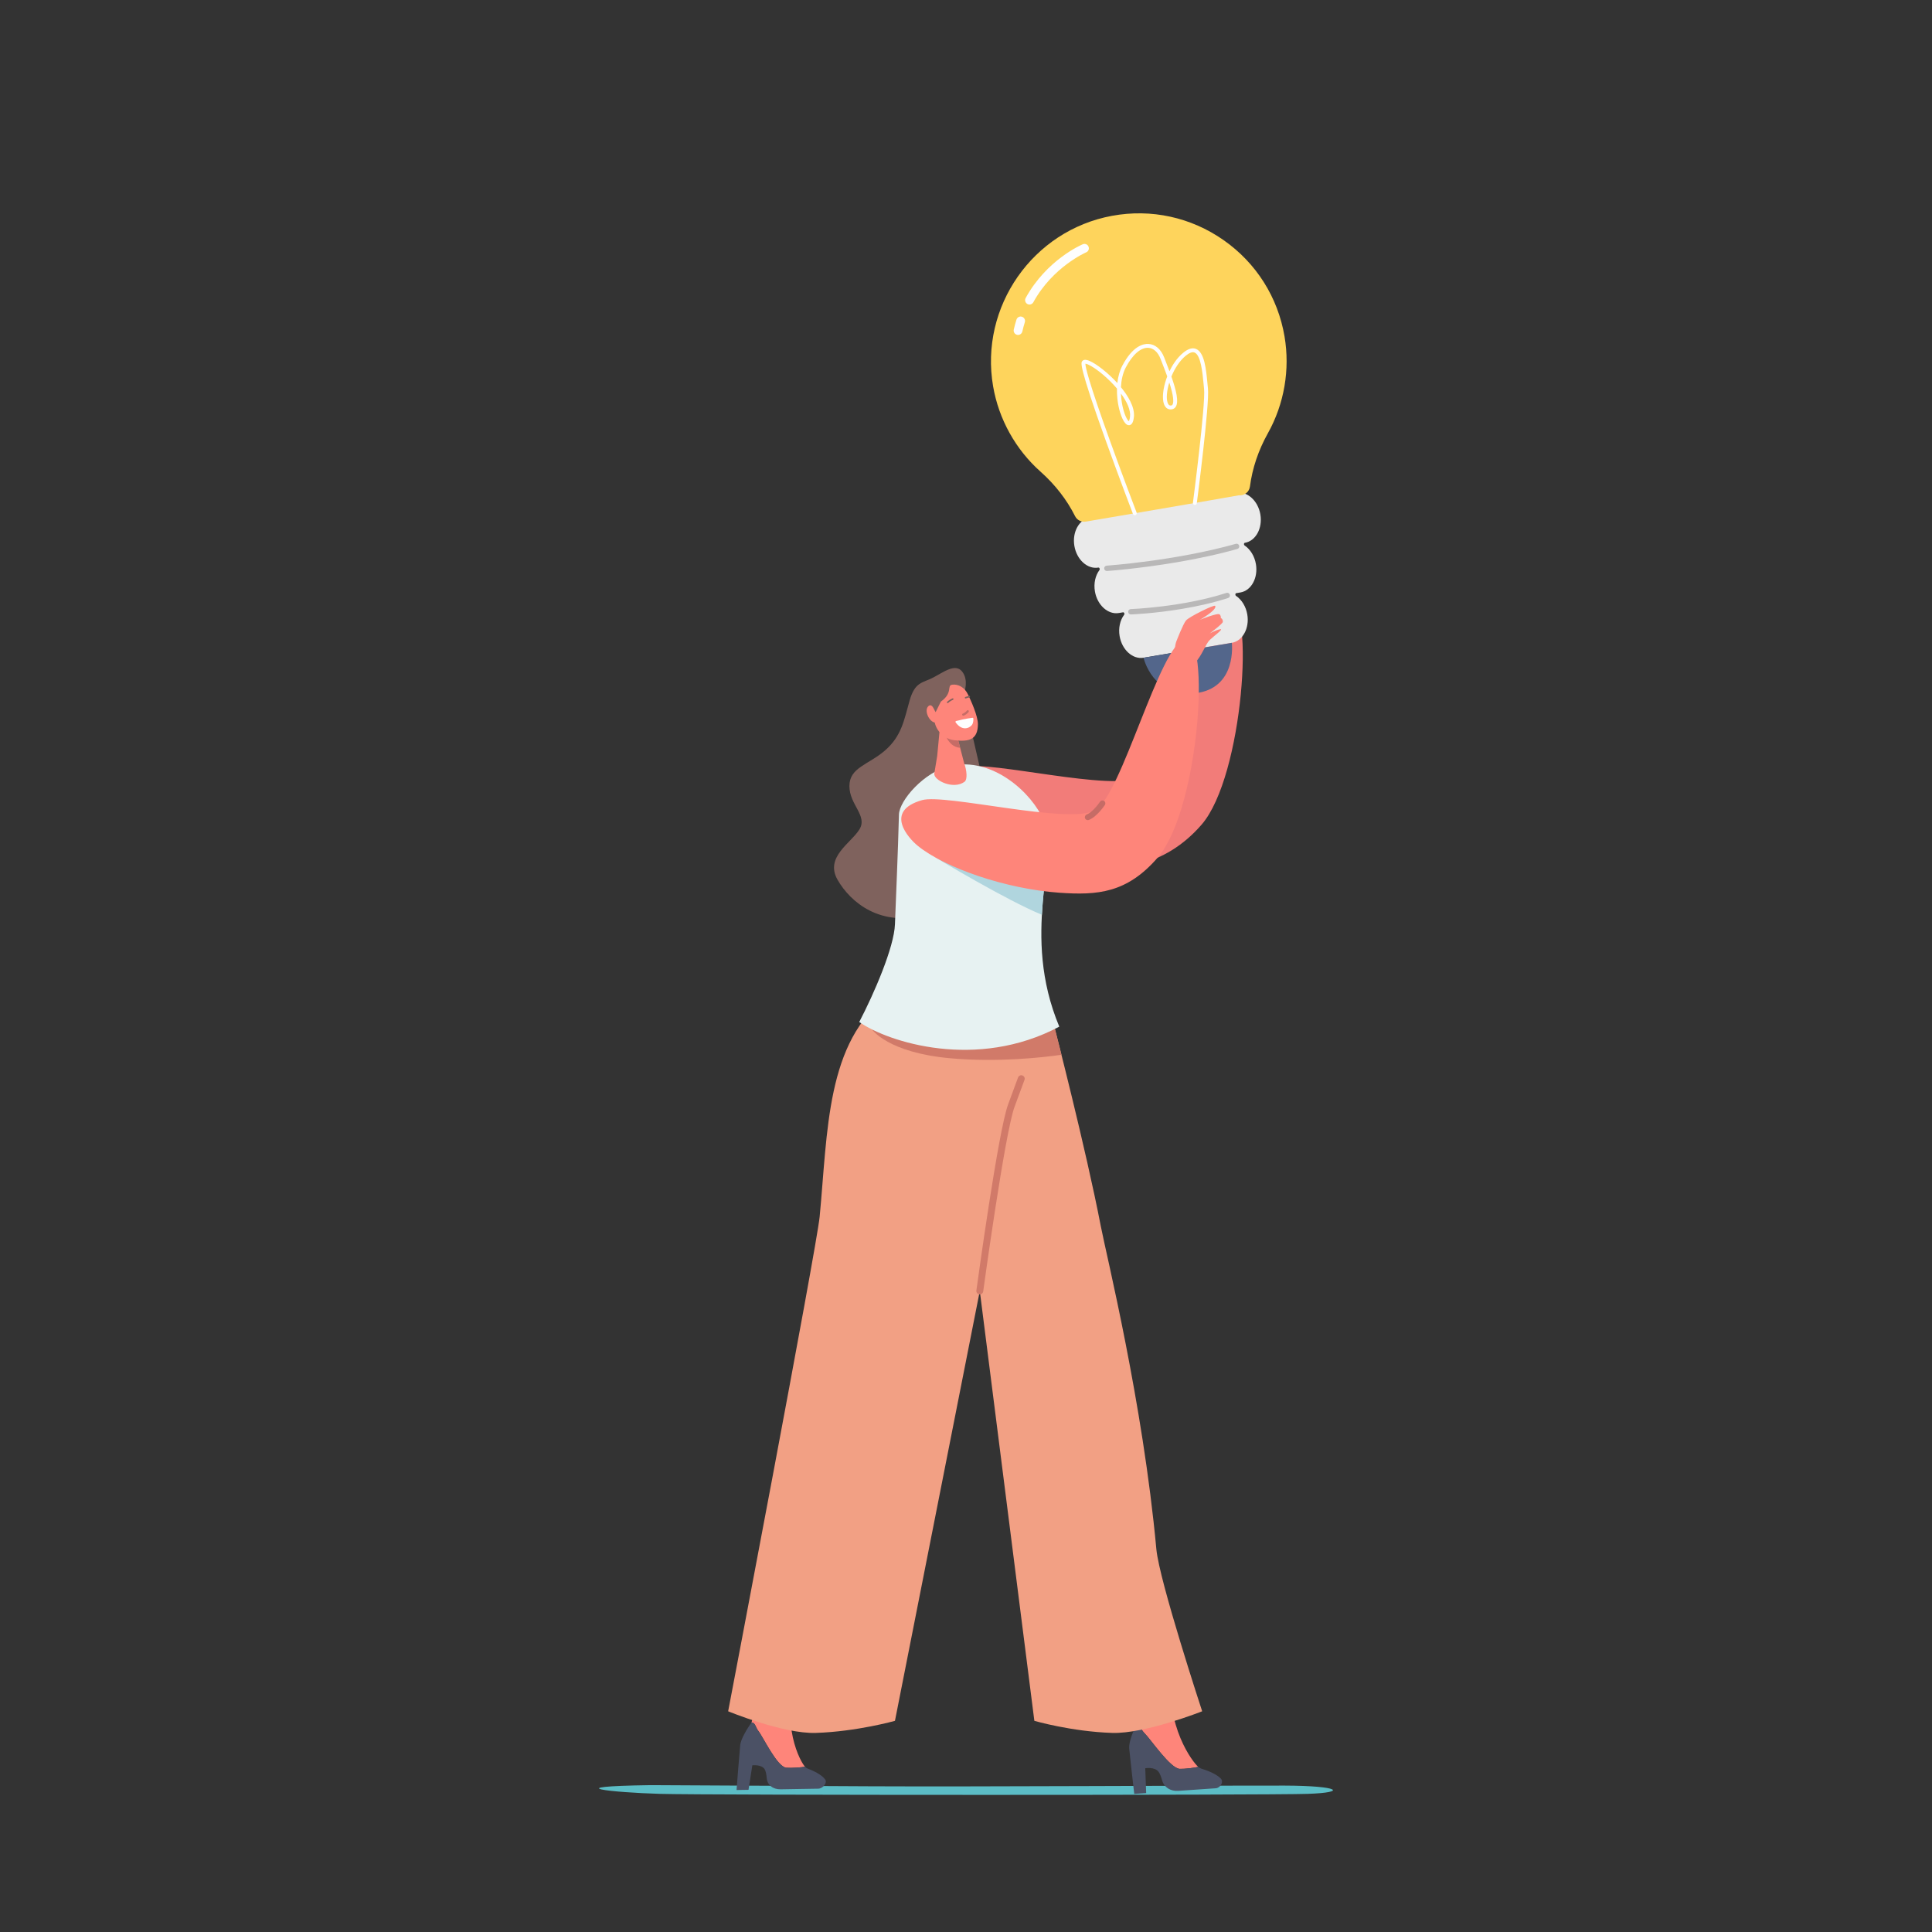 <?xml version="1.0" encoding="UTF-8" standalone="no"?><!DOCTYPE svg PUBLIC "-//W3C//DTD SVG 1.1//EN" "http://www.w3.org/Graphics/SVG/1.1/DTD/svg11.dtd"><svg width="2100px" height="2100px" version="1.1" xmlns="http://www.w3.org/2000/svg" xmlns:xlink="http://www.w3.org/1999/xlink" xml:space="preserve" xmlns:serif="http://www.serif.com/" style="fill-rule:evenodd;clip-rule:evenodd;stroke-linejoin:round;stroke-miterlimit:2;"><rect width="100%" height="100%" fill="#333333" stroke="none"/><path d="M707.16,1940.37C707.16,1940.37 854.922,1941.13 946.461,1941.62C1058.43,1942.22 1322.6,1940.62 1396.37,1940.87C1456.36,1941.07 1465.31,1948.35 1421.4,1949.85C1377.49,1951.35 768.633,1951.35 717.406,1949.85C666.18,1948.35 603.242,1941.87 707.16,1940.37" style="fill:rgb(92,189,198);fill-rule:nonzero;"/><path d="M1045.26,883.309C1095.98,924.73 1225.99,988.781 1306.08,896.34C1351.83,843.539 1363.86,651.641 1336,658.391C1308.13,665.141 1267.01,828.5 1238.15,844.789C1210.04,860.66 1075.41,826.539 1050.04,833.762C1008.12,845.691 1035.62,875.441 1045.26,883.309" style="fill:rgb(242,124,121);fill-rule:nonzero;"/><path d="M1246.47,834.09C1246.96,834.148 1247.44,834.32 1247.88,834.602C1249.34,835.57 1249.75,837.539 1248.78,839.012C1248.43,839.531 1240.19,851.91 1231.31,855.289C1229.67,855.922 1227.84,855.102 1227.21,853.461C1226.59,851.82 1227.41,849.98 1229.05,849.352C1234.82,847.148 1241.42,838.609 1243.48,835.5C1244.15,834.48 1245.33,833.969 1246.47,834.09" style="fill:rgb(242,124,121);fill-rule:nonzero;"/><path d="M1343.96,535.68L1184.62,562.629C1172.84,564.621 1165.27,578.469 1167.8,593.41C1170.33,608.352 1182.03,618.941 1193.81,616.949L1193.85,616.941C1195.03,616.738 1195.83,618.559 1195.04,619.629C1190.67,625.469 1188.63,633.941 1190.12,642.789C1192.65,657.73 1204.35,668.32 1216.13,666.328L1220.69,665.551C1221.88,665.352 1222.68,667.172 1221.88,668.238C1217.52,674.078 1215.47,682.551 1216.97,691.398C1219.5,706.328 1231.2,716.93 1242.98,714.93L1338.94,698.711C1350.71,696.711 1358.29,682.859 1355.76,667.922C1354.26,659.07 1349.55,651.75 1343.5,647.672C1342.4,646.922 1342.56,644.941 1343.74,644.738L1348.3,643.969C1360.08,641.98 1367.65,628.121 1365.13,613.191C1363.63,604.34 1358.91,597.02 1352.87,592.93C1351.77,592.191 1351.93,590.211 1353.11,590.012L1353.15,590C1364.92,588.012 1372.49,574.16 1369.97,559.219C1367.44,544.281 1355.74,533.691 1343.96,535.68" style="fill:rgb(234,234,234);fill-rule:nonzero;"/><path d="M1329.97,260.988C1294.47,236.129 1251.39,226.738 1208.77,234.578C1122.6,250.391 1064.59,333.52 1079.46,419.891C1085.61,455.609 1103.89,488.539 1130.92,512.59C1146.9,526.809 1159.55,543.102 1168.54,561.02C1170.76,565.461 1175.57,567.738 1180.23,566.961C1181.22,566.789 1328.76,541.691 1346.56,538.379C1352.48,539 1357.85,534.801 1358.62,528.871C1361.22,508.949 1367.79,489.441 1378.16,470.871C1395.91,439.09 1402.33,401.781 1396.25,365.82C1389.02,323.078 1365.48,285.852 1329.97,260.988" style="fill:rgb(254,212,92);fill-rule:nonzero;"/><path d="M1107.38,364C1106.79,364.102 1106.17,364.09 1105.54,363.949C1102.97,363.371 1101.36,360.82 1101.93,358.25C1102.75,354.602 1103.73,350.949 1104.85,347.41C1105.64,344.898 1108.32,343.5 1110.82,344.289C1113.34,345.078 1114.73,347.762 1113.94,350.27C1112.91,353.559 1112,356.949 1111.24,360.34C1110.8,362.281 1109.23,363.68 1107.38,364" style="fill:rgb(254,254,254);fill-rule:nonzero;"/><path d="M1119.81,330.941C1118.79,331.121 1117.7,330.961 1116.73,330.422C1114.42,329.16 1113.57,326.262 1114.83,323.949C1137.51,282.488 1175.33,266.172 1176.93,265.5C1179.35,264.48 1182.15,265.609 1183.17,268.039C1184.2,270.461 1183.06,273.262 1180.64,274.281C1180.28,274.43 1144.22,290.09 1123.2,328.531C1122.47,329.859 1121.2,330.711 1119.81,330.941" style="fill:rgb(254,254,254);fill-rule:nonzero;"/><path d="M1242.98,714.93C1242.98,714.93 1252.75,758.68 1298.9,753.559C1345.05,748.449 1338.94,698.711 1338.94,698.711L1242.98,714.93" style="fill:rgb(83,102,139);fill-rule:nonzero;"/><path d="M1285.71,661.68C1254.66,666.93 1229.65,667.871 1229.27,667.879C1227.66,667.941 1226.32,666.68 1226.26,665.07C1226.2,663.461 1227.46,662.109 1229.07,662.059C1229.63,662.039 1285.16,659.949 1333.1,644.469C1334.63,643.98 1336.27,644.82 1336.76,646.352C1337.26,647.879 1336.42,649.52 1334.89,650.02C1318.55,655.289 1301.37,659.031 1285.71,661.68" style="fill:rgb(185,184,184);fill-rule:nonzero;"/><path d="M1278.81,611.219C1237.16,618.27 1203.79,620.629 1203.29,620.66C1201.69,620.77 1200.29,619.559 1200.19,617.961C1200.07,616.352 1201.29,614.961 1202.89,614.852C1203.64,614.801 1278.17,609.52 1343.34,591.102C1344.88,590.66 1346.5,591.559 1346.94,593.109C1347.38,594.66 1346.47,596.27 1344.93,596.699C1322.89,602.93 1299.8,607.672 1278.81,611.219" style="fill:rgb(185,184,184);fill-rule:nonzero;"/><path d="M1270.97,415.738C1268.21,424.719 1267.51,433.121 1269.17,437.77C1270.25,440.789 1271.85,440.789 1272.45,440.789C1273.63,440.789 1274.09,440.34 1274.39,439.91C1275.36,438.488 1276.39,434.07 1272.42,420.43C1271.97,418.891 1271.48,417.32 1270.97,415.738ZM1218.4,427.781C1218.8,437.27 1220.86,446.18 1223.37,452.102C1225.01,455.969 1226.38,457.461 1226.97,457.859C1227.25,457.461 1227.88,456.262 1228.27,453C1229.14,445.77 1224.96,436.699 1218.4,427.781ZM1233.81,559.98C1232.84,560.141 1231.85,559.602 1231.48,558.641C1231.33,558.25 1216.23,518.711 1201.92,478.922C1172.57,397.359 1174.9,394.371 1176.29,392.578C1178.38,389.879 1182.61,391.621 1184.01,392.199C1191.87,395.43 1204.68,405.578 1214.5,416.359C1215.29,409.191 1217.16,402.68 1220.02,397.281C1231.22,376.109 1242.6,373.5 1248.38,373.84C1255.72,374.262 1261.9,379.551 1265.33,388.34C1265.69,389.262 1266.07,390.23 1266.46,391.238C1268.1,395.41 1269.69,399.52 1271.16,403.5C1274.3,396.93 1279.12,389.191 1286.15,383.391C1291.45,379.031 1296.14,377.648 1300.1,379.301C1309.27,383.109 1311.01,401.59 1312.41,416.441C1312.6,418.52 1312.79,420.48 1312.98,422.211C1314.87,439.141 1301.45,542.57 1300.88,546.969C1300.73,548.129 1299.66,548.941 1298.5,548.789C1297.34,548.641 1296.52,547.578 1296.67,546.422C1296.81,545.352 1310.6,439.109 1308.77,422.672C1308.57,420.91 1308.38,418.93 1308.19,416.828C1307.1,405.32 1305.29,386.039 1298.47,383.211C1296.08,382.211 1292.84,383.379 1288.85,386.66C1282.07,392.25 1276.78,400.711 1273.26,409.309C1278.57,424.43 1281.55,436.941 1277.89,442.301C1276.67,444.078 1274.79,445.031 1272.45,445.031C1269.11,445.031 1266.53,442.961 1265.18,439.199C1263.04,433.211 1264,422.789 1267.7,411.988C1267.99,411.141 1268.33,410.191 1268.73,409.16C1266.63,403.27 1264.37,397.5 1262.52,392.789C1262.12,391.77 1261.74,390.801 1261.38,389.879C1258.58,382.699 1253.75,378.391 1248.14,378.07C1240.03,377.602 1231.14,385.32 1223.76,399.262C1220.37,405.672 1218.78,413.281 1218.42,420.879C1225.48,429.488 1233.83,442.289 1232.48,453.5C1232.09,456.738 1231.21,461.148 1228.11,462.051C1226.86,462.41 1224.93,462.281 1222.79,459.641C1219.05,455.051 1215.74,444.52 1214.55,433.43C1214.15,429.641 1214,425.93 1214.09,422.34C1209.52,416.93 1204.24,411.73 1198.9,407.219C1188.79,398.68 1181.88,395.441 1179.78,395.34C1179.74,398.602 1182.85,413.551 1206.64,479.539C1220.72,518.57 1235.29,556.75 1235.44,557.129C1235.86,558.219 1235.31,559.449 1234.22,559.871C1234.08,559.922 1233.95,559.961 1233.81,559.98" style="fill:rgb(254,254,254);fill-rule:nonzero;"/><path d="M1048.09,752.648C1048.09,752.648 1053.23,739.34 1045.8,729.941C1038.37,720.551 1025.41,730.73 1014.08,736.602C1002.75,742.469 994.523,740.871 988.652,761.641C982.777,782.41 980.039,800.02 962.027,815.68C944.02,831.34 923.27,834.09 923.27,854.441C923.27,874.801 943.234,886.551 934.23,901.422C925.227,916.301 896.258,931.57 910.352,956.23C924.445,980.898 957.266,1008.3 1007.21,994.211C1057.16,980.109 1072.82,880.281 1070.08,859.531C1067.34,838.781 1046.45,760.43 1048.09,752.648" style="fill:rgb(127,98,93);fill-rule:nonzero;"/><path d="M1244.3,1884.21C1250.58,1890.33 1272.14,1922.35 1282.36,1922.68C1287.87,1922.86 1299.29,1921.42 1302.43,1920.48C1296.61,1915.69 1266.39,1876.37 1273.31,1817.36L1229.34,1822.94C1229.34,1822.94 1236.32,1872.28 1234.91,1875.21C1239.01,1874.84 1240.42,1880.43 1244.3,1884.21" style="fill:rgb(254,133,122);fill-rule:nonzero;"/><path d="M1327.02,1933.28C1323.71,1929.87 1317.44,1926.01 1305.84,1922.45C1304.69,1922.09 1303.55,1921.41 1302.43,1920.48C1299.29,1921.42 1287.87,1922.86 1282.36,1922.68C1272.14,1922.35 1250.58,1890.33 1244.3,1884.21C1240.42,1880.43 1239.01,1874.84 1234.91,1875.21C1231.74,1881.81 1226.71,1893.63 1227.43,1900.79C1228.47,1911.14 1231.56,1938.9 1232.87,1949.91L1245.84,1949.01L1244.83,1921.99C1244.83,1921.99 1254.84,1920.25 1259.17,1925.68C1260.79,1927.72 1262.11,1931.32 1263.13,1935.02C1265.24,1942.69 1272.24,1947.18 1280.68,1946.59L1321.43,1943.77C1326.69,1943.4 1330.31,1936.67 1327.02,1933.28" style="fill:rgb(75,81,101);fill-rule:nonzero;"/><path d="M824.395,1881.62C829.445,1887.97 844.684,1920.59 854.727,1921.45C860.141,1921.91 871.711,1921.08 875.004,1920.32C870.152,1915.3 847.738,1875.05 865.793,1817.35L821.238,1820.55C821.238,1820.55 818.77,1869.46 816.816,1872.28C820.941,1872.12 821.277,1877.7 824.395,1881.62" style="fill:rgb(254,133,122);fill-rule:nonzero;"/><path d="M896.887,1934.19C894.262,1930.66 888.797,1926.54 877.992,1922.43C876.926,1922.02 875.934,1921.29 875.004,1920.32C871.711,1921.08 860.141,1921.91 854.727,1921.45C844.684,1920.59 829.445,1887.97 824.395,1881.62C821.277,1877.7 820.941,1872.12 816.816,1872.28C812.43,1878.61 805.203,1889.97 804.555,1897.06C803.617,1907.29 801.402,1934.77 800.605,1945.67L813.602,1945.46L817.738,1918.82C817.738,1918.82 827.969,1917.63 831.223,1923.2C832.441,1925.28 833.063,1928.89 833.367,1932.58C833.996,1940.24 840.066,1945.03 848.527,1944.89L889.371,1944.22C894.641,1944.13 899.496,1937.7 896.887,1934.19" style="fill:rgb(75,81,101);fill-rule:nonzero;"/><path d="M1113.54,1157.25L972.781,1870.47C972.781,1870.47 931.527,1882.13 886.82,1883.6C851.113,1884.77 791.473,1860.08 791.473,1860.08C791.473,1860.08 887.742,1355.65 890.926,1322.51C899.797,1230.07 897.84,1131.63 965.449,1082.53C987.621,1066.43 1009.93,1108.62 1044.74,1127.28C1078.6,1145.43 1113.54,1157.25 1113.54,1157.25" style="fill:rgb(242,160,132);fill-rule:nonzero;"/><path d="M1256.91,1683.87C1242.14,1523.77 1202.62,1364.57 1196.49,1332.68C1180.37,1248.77 1145.56,1114.17 1145.56,1114.17L1029.01,1119.73L1124.3,1870.47C1124.3,1870.47 1164.3,1882.13 1208.85,1883.6C1244.43,1884.77 1306.72,1860.08 1306.72,1860.08C1306.72,1860.08 1260.09,1718.37 1256.91,1683.87" style="fill:rgb(242,160,132);fill-rule:nonzero;"/><path d="M1153.76,1146.5C1148.8,1126.71 1145.56,1114.17 1145.56,1114.17L1032.56,1119.56C1031.59,1118.86 1030.64,1118.14 1029.69,1117.42C998.52,1120 968.203,1121.21 947.84,1118.96C947.84,1118.96 964.801,1144.16 1032.88,1150.28C1084.74,1154.93 1133.47,1149.4 1153.76,1146.5" style="fill:rgb(209,122,105);fill-rule:nonzero;"/><path d="M1134.23,891.461C1121.98,862.352 1079.19,822.16 1032.74,832.512C1004.63,838.77 977.48,870.129 977.109,885.41C976.141,925.039 973.629,981.148 972.773,1004.68C971.871,1029.6 950.152,1079.84 933.953,1110.89C965.531,1132.88 1061.69,1163.67 1151.4,1115.92C1109.13,1014.73 1151.4,932.211 1134.23,891.461" style="fill:rgb(231,242,242);fill-rule:nonzero;"/><path d="M1021.97,787.219L1018.69,821.719L1015.5,841.051C1015.13,848.371 1036.42,858.57 1048.37,849.789C1051.86,847.219 1050.83,837.121 1047.96,829.379L1037.86,790.648L1021.97,787.219" style="fill:rgb(254,133,122);fill-rule:nonzero;"/><path d="M1043.64,812.82L1039.26,796.012L1025.92,792.738C1025.92,792.738 1028.96,811.852 1043.64,812.82" style="fill:rgb(198,108,102);fill-rule:nonzero;"/><path d="M1022.67,762.621L1016.03,776.012C1012.97,789.379 1023.55,802.949 1037.17,804.578C1054.15,806.609 1062.64,803.422 1062.95,787.57C1063.13,778.27 1055.24,761.289 1052.09,754.73C1048.42,747.051 1041.58,743.398 1035.01,744.23C1028.76,745.02 1036.25,752.98 1022.67,762.621" style="fill:rgb(254,133,122);fill-rule:nonzero;"/><path d="M1046.44,775.75C1048.31,774.961 1049.84,773.82 1051.14,772.262C1052.12,771.078 1053.75,772.809 1052.79,773.98C1051.38,775.672 1049.62,776.98 1047.59,777.828C1046.19,778.422 1045.03,776.34 1046.44,775.75" style="fill:rgb(198,108,102);fill-rule:nonzero;"/><path d="M1039.28,783.699C1042.13,782.949 1049.21,781.211 1056.93,780.199C1057.5,780.121 1058.01,780.551 1058.03,781.129C1058.07,782.82 1057.93,786.121 1056.4,788.039C1053.4,791.789 1045.68,794.809 1038.74,785.211C1038.34,784.66 1038.62,783.871 1039.28,783.699" style="fill:rgb(254,254,254);fill-rule:nonzero;"/><path d="M1017.44,774.641C1016.53,773.422 1015.81,772.078 1015.18,770.699C1013.97,768.078 1011.56,764.461 1008.55,768.16C1004.17,773.559 1011.38,787.191 1018.36,785.27C1023.54,783.84 1019.74,777.699 1017.44,774.641" style="fill:rgb(254,133,122);fill-rule:nonzero;"/><path d="M1035.42,759.102C1033.32,759.98 1031.16,761.262 1029.51,762.859C1028.72,763.629 1029.87,764.762 1030.66,764C1032.08,762.621 1034.03,761.441 1035.83,760.68C1036.82,760.27 1036.42,758.68 1035.42,759.102" style="fill:rgb(127,98,93);fill-rule:nonzero;"/><path d="M1018.17,932.859C1018.17,932.859 1093.08,978.109 1132.49,994.328C1133.34,978.77 1134.97,964.289 1136.33,951.078L1018.17,932.859" style="fill:rgb(176,213,222);fill-rule:nonzero;"/><path d="M1053.38,756.41C1052,756.711 1050.66,757.141 1049.31,757.57C1048.29,757.91 1048.7,759.488 1049.73,759.16C1051.07,758.719 1052.42,758.301 1053.79,757.988C1054.84,757.762 1054.42,756.18 1053.38,756.41" style="fill:rgb(127,98,93);fill-rule:nonzero;"/><path d="M997.445,919.262C1027,943.398 1093.55,966.301 1151.4,970.352C1192.8,973.25 1224.86,970.859 1258.27,932.289C1304.02,879.488 1316.04,687.59 1288.18,694.34C1260.32,701.09 1219.19,864.449 1190.34,880.738C1162.23,896.621 1027.6,862.488 1002.22,869.711C960.309,881.641 987.805,911.391 997.445,919.262" style="fill:rgb(254,133,122);fill-rule:nonzero;"/><path d="M1198.66,870.051C1199.14,870.102 1199.63,870.27 1200.06,870.559C1201.53,871.52 1201.93,873.488 1200.96,874.961C1200.62,875.48 1192.37,887.859 1183.5,891.25C1181.86,891.871 1180.02,891.051 1179.39,889.41C1178.77,887.77 1179.59,885.93 1181.23,885.309C1187.01,883.102 1193.6,874.559 1195.66,871.461C1196.34,870.43 1197.51,869.922 1198.66,870.051" style="fill:rgb(198,108,102);fill-rule:nonzero;"/><path d="M1278.67,697.078C1278.67,697.078 1285.87,678.328 1289.17,674.391C1292.46,670.461 1319.87,656.898 1320.84,658.531C1323.4,662.828 1304.2,673.738 1304.2,673.738C1304.2,673.738 1323.88,665.66 1325.76,667.898C1327.65,670.148 1326.85,671.641 1326.85,671.641C1326.85,671.641 1329.39,672.648 1329.18,675.941C1329.05,678.012 1314.82,688.621 1314.82,688.621C1314.82,688.621 1321.46,684.84 1326.18,683.969C1330.9,683.102 1319.37,691.34 1314.85,695.699C1310.34,700.059 1306.67,712.629 1298.36,721.141C1290.05,729.641 1282.66,731.352 1280,728.949C1277.35,726.551 1275.29,705.461 1278.67,697.078" style="fill:rgb(254,133,122);fill-rule:nonzero;"/><path d="M1065,1406.97C1064.83,1406.97 1064.66,1406.95 1064.49,1406.93C1062.44,1406.65 1061.01,1404.77 1061.29,1402.72C1062.25,1395.67 1084.94,1229.72 1095.77,1200.44L1106.57,1171.2C1107.29,1169.26 1109.44,1168.27 1111.37,1168.99C1113.31,1169.7 1114.3,1171.85 1113.58,1173.79L1102.78,1203.03C1092.24,1231.55 1068.93,1402.01 1068.7,1403.73C1068.44,1405.61 1066.84,1406.97 1065,1406.97" style="fill:rgb(209,122,105);fill-rule:nonzero;"/></svg>